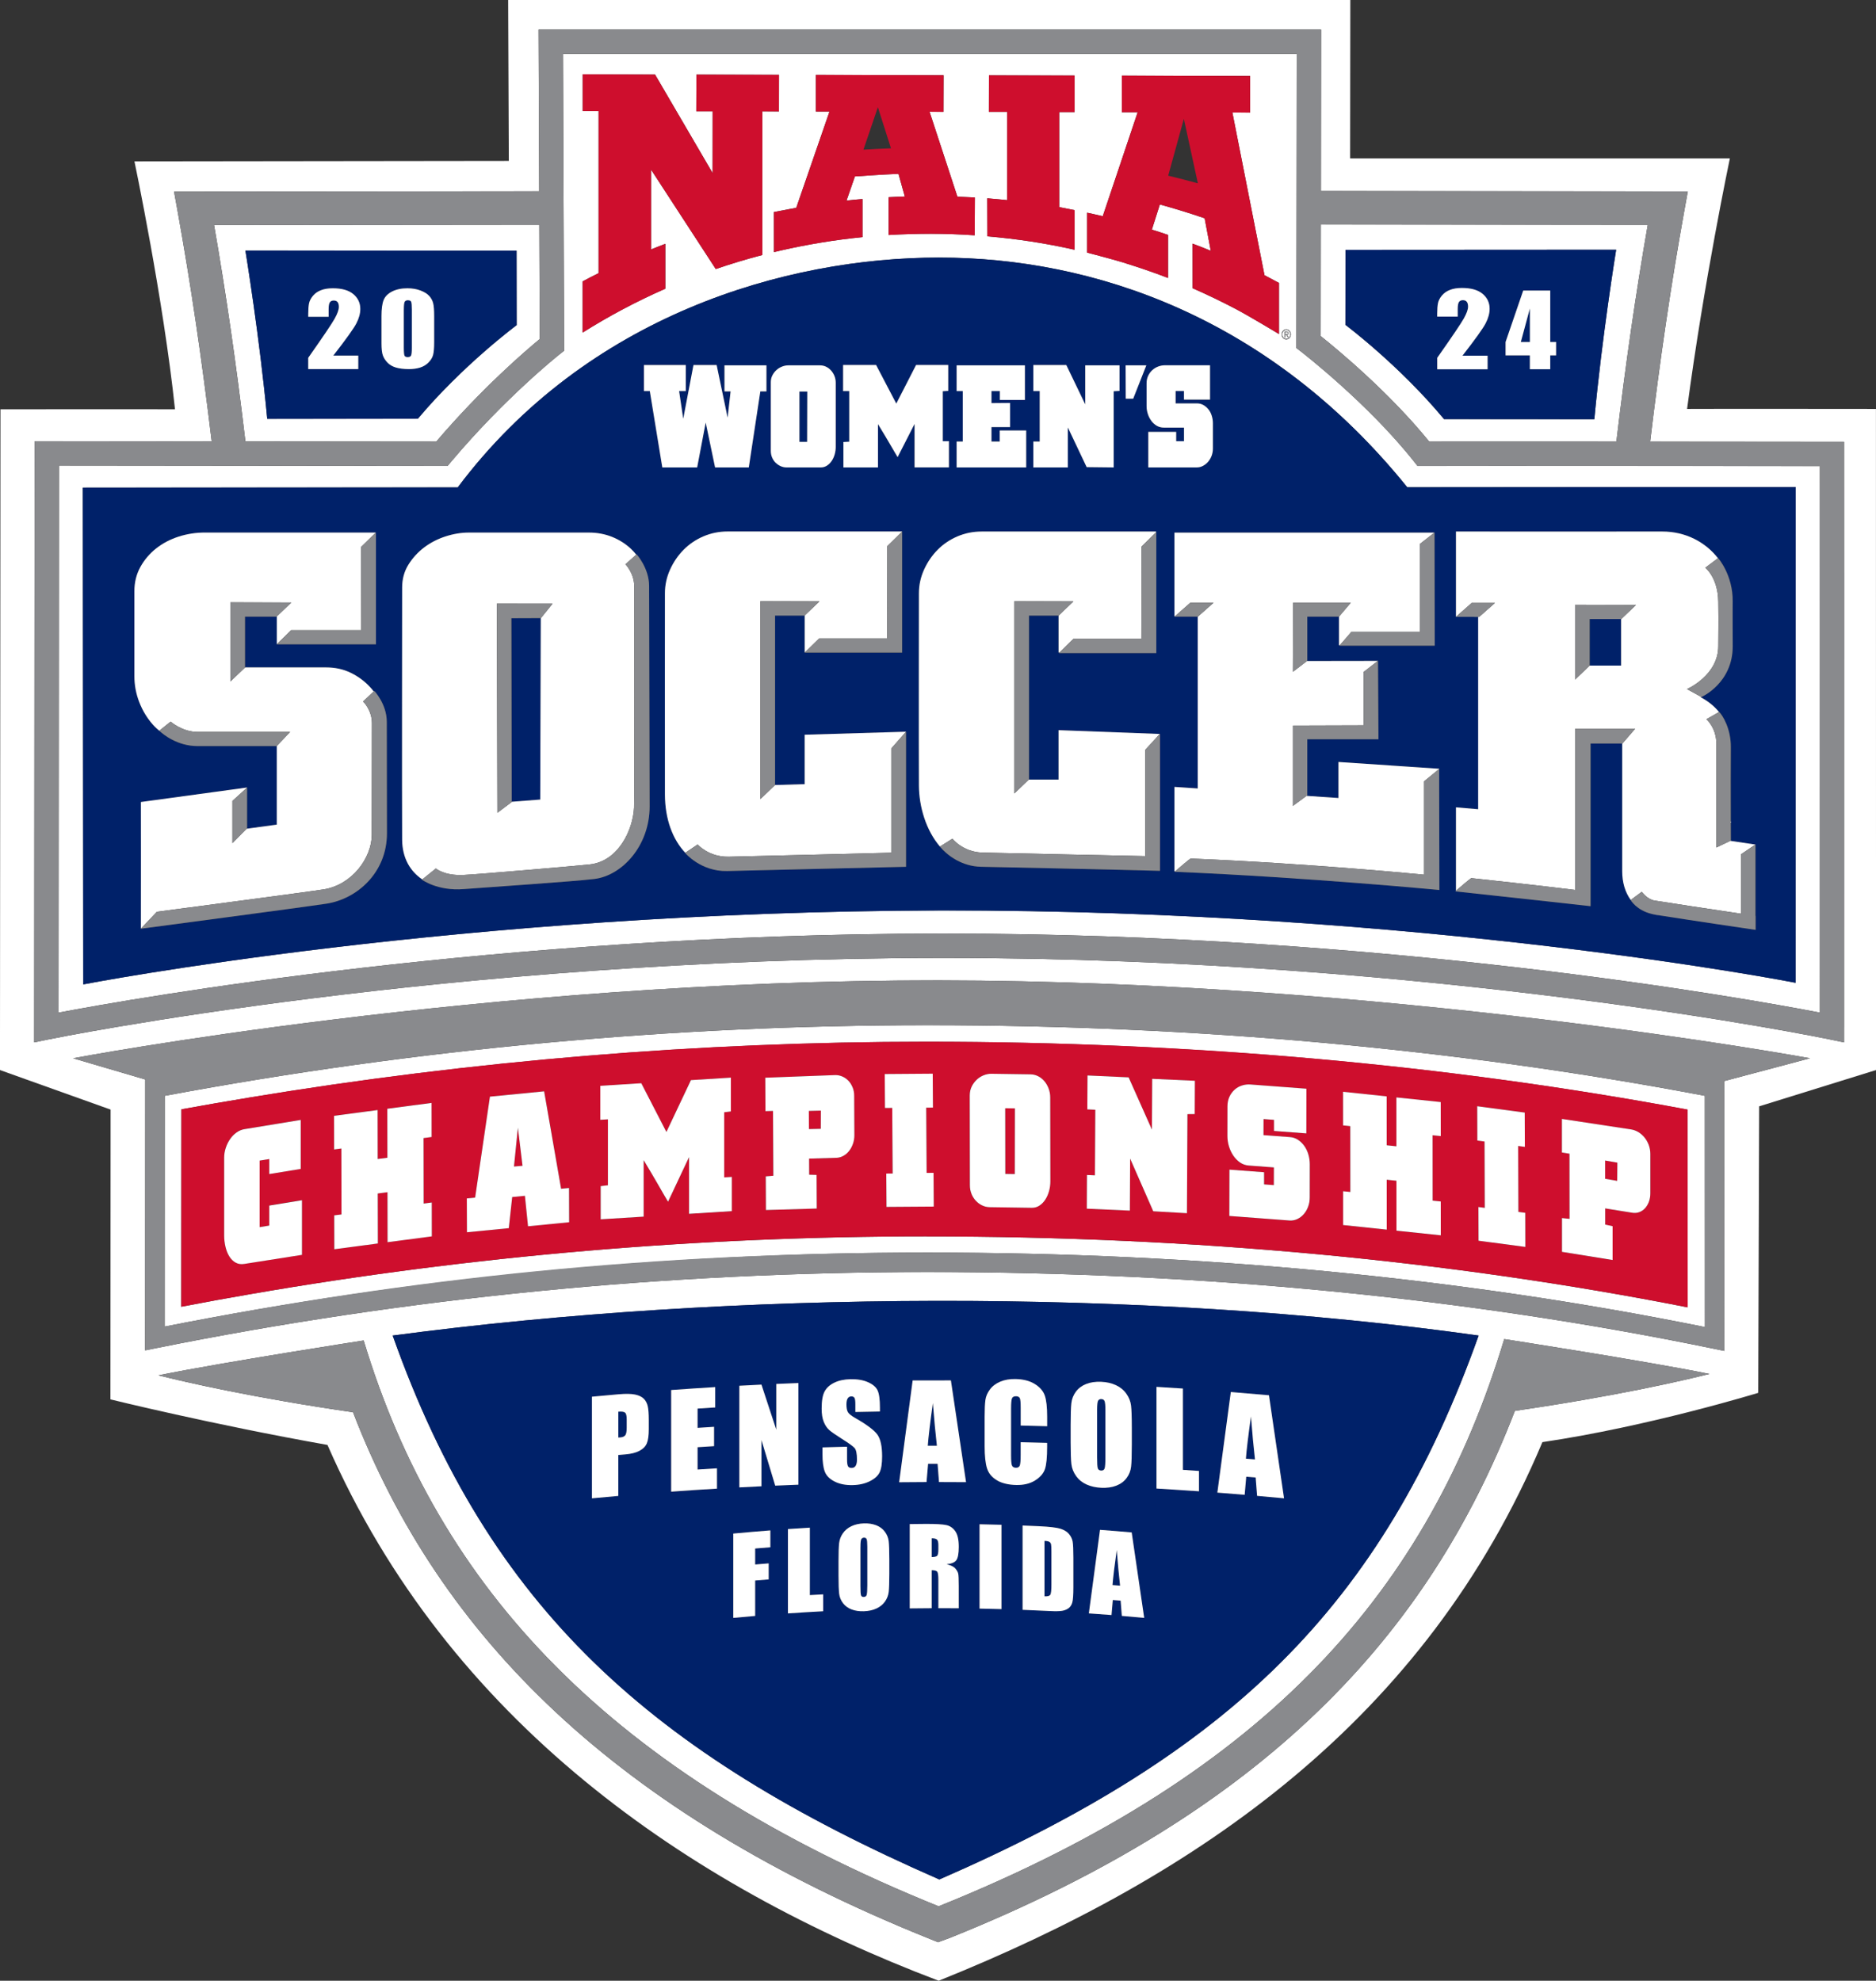 <?xml version="1.0" encoding="UTF-8"?>
<svg id="Layer_2" xmlns="http://www.w3.org/2000/svg" viewBox="0 0 685.67 723.97">
  <rect x="0" y="0" width="685.67" height="723.97" fill="#333333" stroke="none"/>
  <defs>
    <style>
      .cls-1 {
        fill: #002169;
      }

      .cls-2 {
        fill: #ce0e2d;
      }

      .cls-3 {
        fill: #fff;
      }

      .cls-4 {
        fill: #898a8d;
      }
    </style>
  </defs>
  <g id="Print_File">
    <path class="cls-3" d="M159.45,161.41c16.72-19.58,32.67-33.24,37.83-37.49l-.16-41.79-118.88.12c4.35,24.91,8.11,50.9,11.46,79.09l69.76.07ZM188.79,91.63l.04,27.21s-19.68,14.6-36.11,34.21c-14.03-.01-49.83.04-55.04.04-2.78-29.8-7.98-61.52-7.98-61.52l99.1.05Z"/>
    <path class="cls-3" d="M470.68,121.78c0-.31-.23-.39-.48-.39h-.48v.78h.47c.29,0,.48-.09.48-.4Z"/>
    <path class="cls-3" d="M685.64,149.47s-61.38-.07-69.02,0c6.12-46.34,15.64-91.57,15.64-91.57h-138.79l.07-57.9H185.73l.24,58.81-136.83.17s10.59,50.33,14.82,90.63c-6.35-.07-63.79,0-63.79,0l-.18,241.5,40.43,14.45-.06,105.92s37.17,9.17,79.33,16.65c44.2,100.98,131.92,161.16,223.39,195.84,94.86-38.08,177.98-95.38,220.66-196.86,39.1-5.78,78.89-18.02,78.89-18.02l.34-104.72,42.71-13.26-.03-241.64ZM553.68,515.68c-31.59,82.12-91.48,146.43-206.33,192.56l-4.45,1.64v.03s-2.89-1.16-2.89-1.16c-114.85-46.13-179.39-110.44-210.98-192.56-36.6-5.33-61.27-11-71.11-13.5,24.32-4.9,75-12.73,75-12.73,27.35,90.61,90.04,158.23,210.14,206.81,120.93-48.63,179.28-116.39,206.73-207.32,0,0,50.68,7.83,75,12.73-9.84,2.49-34.51,8.17-71.11,13.5ZM143.53,488.15c123.71-16.45,273.89-17.33,396.91,0-35.43,99.39-91.4,152.74-197.11,198.81-105.32-46.07-164.37-98.9-199.8-198.81ZM630.19,395.13l.02,98.63-4.28-.88c-89.96-18.54-186.52-27.94-286.99-27.94-95.28,0-190.04,9.34-281.64,27.77l-4.26.86.05-98.95.13-.02-26.5-7.79s151.14-28.63,316.22-28.47c165.08.15,318.59,28.47,318.59,28.47l-31.35,8.33ZM673.98,375.53v5.47s-5.36-1.12-5.36-1.12c-1.42-.3-144.08-29.75-323.41-29.75h-1.65c-180.2.18-324.28,29.46-325.71,29.76l-5.35,1.1.15-219.73,64.72.07c-3.6-30.1-7.68-57.67-12.45-84.1l-1.3-7.2,133.46-.13-.23-59.08h286l-.06,59,134.1.13-1.3,7.2c-4.79,26.49-8.87,54.11-12.47,84.28,34.55.03,66.43.06,66.43.06h4.44s0,4.45,0,4.45c0,0,.04,65.84,0,209.6Z"/>
    <path class="cls-3" d="M522.38,161.41c11-.03,39.43-.02,68.4,0,3.35-28.25,7.12-54.29,11.47-79.25l-119.49-.12-.04,40.81c5.82,4.64,24.81,20.29,39.66,38.56ZM491.78,91.33l98.91-.06s-5.2,31.94-7.97,61.96c-5.2,0-40.94-.06-54.94-.04-16.4-19.75-36.05-34.46-36.05-34.46l.04-27.4Z"/>
    <path class="cls-3" d="M520.27,170.32h-2.16s-1.34-1.69-1.34-1.69c-16.81-21.23-40.96-39.9-41.21-40.09l-1.74-1.34v-2.19l.12-105.3H205.77l.42,108.48-1.7,1.34c-.2.15-19.8,15.7-39.58,39.19l-1.33,1.59-142.04-.15-.14,199.96c27.82-5.27,160.61-28.73,322.15-28.9h1.66c160.72,0,292.19,23.55,319.87,28.88.03-115.74,0-185.02,0-199.74-22.87-.02-126.93-.13-144.81-.06ZM470.12,120.35c.93,0,1.68.83,1.68,1.87s-.75,1.86-1.68,1.86-1.68-.83-1.68-1.86.75-1.87,1.68-1.87ZM397.32,77.74s3.85.81,5.73,1.29l12.76-38h-5.77v-13.39l46.86.13v13.39l-6.47-.04,11.74,59.47c1.81.95,5.28,2.81,5.28,2.81v18.68s-10.31-6.23-15.68-9.09c-5.16-2.71-10.45-5.26-15.85-7.64h-.02l-.02-16.3c2.23.84,4.46,1.69,6.65,2.61l-2.24-11.89c-5.36-1.83-10.83-3.51-16.36-5.04h-.01l-2.92,9.2c1.96.59,3.92,1.25,5.87,1.91h.04v15.75c-5.42-2.11-11.19-4.03-16.79-5.78-4.21-1.26-12.79-3.49-12.79-3.49v-14.59ZM361.45,40.9l.03-13.35,31.29.07v13.36h-5.63v34.73s3.71.71,5.6,1.1l.03.04v14.44h-.02c-10.37-2.35-21.01-3.99-31.91-4.9h.04l-.04-13.9c2.53.21,4.79.4,7.31.67v-32.24h-6.68ZM291.02,75.96l12.15-35.19h-4.97v-13.4l46.67.13-.04,13.39-5.08-.03,10.17,31.02c2.05.07,4.37.18,6.39.3l-.07,13.82c-5.3-.36-10.61-.56-15.98-.56-5.19-.01-10.34.15-15.48.45v-13.81h-.02c1.96-.1,3.96-.21,5.94-.26l-2.31-8.28c-5.26.18-15.92.94-15.92.94l-3.07,8.83c1.93-.23,3.86-.41,5.83-.57h0s.01,0,.01,0c0,0,0,0-.01,0v13.93s0,0,0,0c-10.22,1.01-20.23,2.68-29.98,4.91l-2.37.56-.02-14.64,2.34-.44c1.96-.39,3.87-.76,5.82-1.1ZM212.96,102.84c1.98-1.07,3.8-2,5.83-3v-59.26l-5.8-.02v-13.4l26.43.09,21.04,36.02.02-22.6h-5.99l.05-13.4,30.18.08-.02,13.37-6.06-.03v52.51c-5.8,1.5-11.46,3.23-17.03,5.13l-23.67-36.36v29.2c1.7-.7,3.44-1.34,5.14-2.01h.09v16.36c-10.58,4.65-20.56,9.95-30.2,16.02v-18.71ZM656.29,359.21s-135.95-26.7-312.16-26.43c-176.21.27-313.71,27.02-313.71,27.02l-.14-181.57s129.93-.1,137.02-.08c47.26-62.95,119.81-84.01,175.99-84.01s120.67,21.58,171.06,83.95c11.65-.05,141.96-.08,141.96-.08l-.02,181.19Z"/>
    <path class="cls-3" d="M60.21,400.53l-.04,84.35c90.74-17.95,184.51-27.05,278.78-27.05,99.36,0,194.93,9.15,284.15,27.21l-.02-84.52c-90.08-17.12-185.66-25.8-284.13-25.8-93.16,0-186.93,8.68-278.74,25.81ZM616.84,477.85c-87.59-17.24-180.66-25.92-278.25-25.92v-.02c-83.2,0-166.01,7.08-246.71,21.05-8.94,1.55-16.74,2.95-25.63,4.67l.04-72.15c8.49-1.55,15.89-2.82,24.41-4.23,81.9-13.58,165.13-20.46,247.88-20.46,96.51,0,190.06,8.34,278.17,24.79l.07,72.29Z"/>
    <path class="cls-3" d="M470.12,123.83c.81,0,1.45-.72,1.45-1.61s-.64-1.61-1.45-1.61-1.45.72-1.45,1.61.65,1.61,1.45,1.61ZM469.49,121.17h.76c.45,0,.65.22.65.62s-.23.56-.49.61l.59.99h-.28l-.57-.99h-.42v.99h-.23v-2.22Z"/>
    <polygon class="cls-1" points="187.02 293.06 197.45 292.24 197.65 225.92 186.91 225.96 187.02 293.06"/>
    <polygon class="cls-1" points="555.86 125 559.16 125 559.16 112.76 555.86 125"/>
    <path class="cls-1" d="M527.79,153.19c14-.01,49.74.04,54.94.04,2.77-30.01,7.97-61.96,7.97-61.96l-98.91.06-.04,27.4s19.64,14.7,36.05,34.46ZM566.62,125h2.13v4.9h-2.13v5.06h-7.46v-5.06h-8.87v-4.9l6.45-18.8h9.88v18.8ZM536.1,110.32c-.31-.39-.78-.59-1.42-.59s-1.11.22-1.42.65c-.31.43-.47,1.29-.47,2.58v2.77h-7.5v-1.06c0-1.63.1-2.92.29-3.86.19-.94.67-1.87,1.43-2.78.76-.91,1.75-1.6,2.96-2.07,1.21-.47,2.67-.7,4.37-.7,3.33,0,5.84.72,7.55,2.15,1.71,1.44,2.56,3.25,2.56,5.45,0,1.67-.48,3.43-1.44,5.3-.96,1.86-3.79,5.81-8.48,11.85h9.18v4.97h-18.42v-4.16c5.46-7.76,8.7-12.56,9.73-14.4,1.03-1.84,1.54-3.28,1.54-4.31,0-.79-.16-1.38-.47-1.77Z"/>
    <polygon class="cls-1" points="295.06 143.12 292.19 143.12 292.19 161.49 295 161.49 295.06 143.12"/>
    <path class="cls-1" d="M152.72,153.05c16.43-19.61,36.11-34.21,36.11-34.21l-.04-27.21-99.1-.05s5.21,31.72,7.98,61.52c5.21,0,41.01-.05,55.04-.04ZM139.44,115.54c0-2.61.26-4.57.78-5.87.52-1.3,1.55-2.34,3.09-3.13,1.54-.78,3.41-1.18,5.61-1.18,1.79,0,3.39.27,4.81.82,1.41.54,2.47,1.21,3.17,1.99.7.78,1.18,1.67,1.43,2.65.25.98.37,2.55.37,4.71v9.49c0,2.16-.13,3.73-.4,4.71-.27.98-.83,1.9-1.68,2.76-.85.85-1.87,1.47-3.07,1.85-1.2.37-2.54.56-4.02.56-1.95,0-3.58-.2-4.87-.59-1.29-.39-2.32-1-3.09-1.84-.77-.83-1.31-1.71-1.64-2.63-.32-.92-.49-2.38-.49-4.38v-9.93ZM123.38,110.41c-.31-.39-.78-.58-1.41-.58s-1.1.21-1.41.64c-.31.43-.46,1.28-.46,2.56v2.76h-7.45v-1.06c0-1.62.1-2.9.29-3.84.19-.94.67-1.86,1.42-2.77s1.74-1.59,2.94-2.06c1.21-.47,2.66-.7,4.34-.7,3.31,0,5.81.71,7.5,2.14,1.69,1.43,2.54,3.23,2.54,5.41,0,1.66-.48,3.41-1.43,5.26-.95,1.85-3.76,5.78-8.43,11.78h9.12v4.94h-18.3v-4.13c5.43-7.71,8.65-12.48,9.67-14.31,1.02-1.83,1.53-3.26,1.53-4.29,0-.79-.16-1.38-.46-1.76Z"/>
    <path class="cls-1" d="M343.29,94.15c-56.17,0-128.73,21.06-175.99,84.01-7.09-.01-137.02.08-137.02.08l.14,181.57s137.5-26.75,313.71-27.02c176.21-.27,312.16,26.43,312.16,26.43l.02-181.19s-130.31.03-141.96.08c-50.39-62.37-114.89-83.95-171.06-83.95ZM419.07,140.12c0-1,.19-1.91.57-2.72.38-.81.88-1.5,1.51-2.08.62-.58,1.34-1.02,2.16-1.33.82-.31,1.65-.46,2.52-.46h16.43v12.54h-9.52v-3.12h-3.06v4.51h7.8c.87,0,1.65.2,2.37.61.71.4,1.33.93,1.84,1.59.52.65.92,1.42,1.2,2.31.28.89.42,1.79.42,2.72v9.3c0,.92-.16,1.8-.47,2.63-.31.83-.75,1.56-1.3,2.2-.55.64-1.19,1.14-1.9,1.5-.71.37-1.47.55-2.26.55h-17.68v-13h10.19v3.41h2.86v-4.97h-7.38c-.93,0-1.79-.22-2.55-.66-.76-.44-1.42-1.03-1.98-1.76-.55-.73-.99-1.57-1.3-2.51-.31-.94-.47-1.91-.47-2.92v-8.32ZM418.98,133.53l-4.8,12.19h-2.72l-.05-12.19h7.57ZM377.67,161.38h2.34v-18.43h-2.34v-9.53h12.06l6.91,14.38v-14.27h12.53v9.36l-2.13.12v27.85l-9.88-.12-6.86-14.5v14.62h-12.63v-9.47ZM349.64,161.38h2.23v-18.43h-2.23v-9.42h24.96v12.65h-9.15v-3.24h-3.07v4.39l6.81-.06v8.84h-6.81v5.26h3.02v-4.04h9.67v13.52h-25.42v-9.47ZM281.74,139.71c0-.96.2-1.82.6-2.57.4-.75.9-1.4,1.51-1.94.61-.54,1.29-.95,2.05-1.24.76-.29,1.51-.43,2.24-.43h11.54c.8,0,1.54.16,2.24.49.69.33,1.3.78,1.82,1.36.52.58.94,1.25,1.25,2.02.31.77.47,1.6.47,2.48v23.51c0,.92-.13,1.83-.39,2.72-.26.89-.62,1.68-1.09,2.37-.47.69-1.04,1.26-1.72,1.7-.68.44-1.43.66-2.26.66h-12.48c-.76,0-1.49-.15-2.18-.46-.7-.31-1.31-.73-1.84-1.27-.54-.54-.96-1.17-1.27-1.91-.31-.73-.47-1.54-.47-2.43v-25.07ZM119.3,330.31c-8.95,1.37-67.81,9.15-67.81,9.15l.04-.04s-.02,0-.03,0c.05-8.11,0-46.27,0-46.27l38.78-5.3v.05l.03-.03v14.86l-.03.03v.13l10.88-1.49v-28.7h-28.1c-.12,0-.23,0-.35,0h-.51c-7.44,0-12.63-4.36-13.75-5.39-.92-.77-1.8-1.59-2.61-2.5-2.11-2.38-3.76-5.11-4.94-8.18-1.19-3.07-1.78-6.24-1.78-9.5v-31.04c0-3.26.72-6.21,2.18-8.84,1.45-2.63,3.36-4.89,5.74-6.77,2.37-1.88,5.11-3.32,8.21-4.33,3.1-1,6.3-1.5,9.6-1.5h62.52l.03-.03v40.89h-36.27l.05-.04h0v-10.16h-.01l-.09.09s-11.52,0-11.52,0v18.54h29.63c3.3,0,6.3.66,9,1.97,2.7,1.32,5.05,3.04,7.02,5.17.49.53.95,1.08,1.38,1.65l.2-.19s4.57,4.76,4.57,11.34c0,3.75.06,36.01.06,40.71,0,14.31-10.84,23.99-22.12,25.72ZM217.2,321.29c-7.51.91-40.29,3.13-47.77,3.7-9.61.74-15.22-3.45-15.22-3.45l.13-.11c-4.31-2.91-7.3-7.66-7.36-14.53-.1-13.47,0-92.13,0-92.13,0-3.13.76-5.92,2.28-8.37,1.52-2.45,3.43-4.54,5.74-6.3,2.3-1.75,4.91-3.1,7.82-4.04,2.9-.94,5.74-1.41,8.51-1.41h43.93c3.03,0,5.87.53,8.51,1.6,2.64,1.07,4.95,2.54,6.92,4.42.68.64,1.29,1.33,1.87,2.05l.11-.09s4.57,5.02,4.57,11.59c0,3.74.19,75.9.19,80.59,0,14.31-10.03,25.25-20.23,26.48ZM237.5,142.95h-2.13v-9.53h15.28v9.53h-2.44l1.51,10.11,3.75-19.64h8.47l4,19.24,1.09-9.59h-2.24v-9.53h15.34v9.53h-2.24l-4.21,27.79h-12.32l-3.43-16.41-3.12,16.41h-12.74l-4.57-27.9ZM331.14,316.81s-19.3.44-53.63,1.27c-2.29.06-4.43.12-6.39.15-1.75.04-3.52.09-5.34.13-9.64.23-15.36-6.6-15.36-6.6l.07-.05c-4.59-4.87-7.42-12.23-7.44-21.33-.04-17.03,0-73.55,0-73.55,0-3.01.62-5.89,1.88-8.65,1.25-2.76,2.9-5.17,4.95-7.24,2.04-2.07,4.45-3.7,7.22-4.89,2.77-1.19,5.74-1.79,8.91-1.79h63.72v.05h0s0,44.21,0,44.21h-35.6l.06-.06h-.07v-13.5l-.02.02h-10.8v61.94l10.82-.32v-18.06l37-1.1v.05l.04-.04v49.35ZM328.06,167.1c-.35-.58-.74-1.23-1.17-1.96-.43-.73-.86-1.47-1.3-2.22-.43-.75-.87-1.49-1.3-2.22-.43-.73-.82-1.39-1.17-1.96-.38-.65-.75-1.27-1.12-1.85-.36-.58-.74-1.19-1.12-1.85v15.83h-12.64v-9.3l2.13-.12v-18.49h-2.24v-9.53h12.06l7.38,14.1,7.23-14.1h11.75v9.47l-1.98.12v18.26h2.24v9.59h-12.58v-15.89l-6.19,12.13ZM423.96,318.3s-23.72-.63-65.36-1.48c-3.49-.07-6.41-1.06-8.74-2.29-.05-.03-.11-.05-.16-.08-.21-.11-.41-.23-.61-.35-.18-.11-.37-.21-.54-.32-.23-.14-.44-.28-.65-.43-.12-.08-.23-.15-.35-.23-2.62-1.85-4.01-3.69-4.01-3.69h0c-5.12-5.96-7.64-14.61-7.69-22.23-.08-13.1,0-70.35,0-70.35,0-3.01.62-5.89,1.88-8.65,1.25-2.76,2.9-5.17,4.95-7.24,2.04-2.07,4.45-3.7,7.22-4.89,2.77-1.19,5.74-1.79,8.9-1.79h63.72v.31l.1-.1v44.21h-35.6l.23-.22h-.34v-13.49h0s-10.8,0-10.8,0v59.89l-.05.05h10.86v-18.06l37,1.39.06-.06v50.09ZM532.15,225.47h-.03l.03-.02v-31.18s60.65.03,75.39,0c8.51-.01,15.76,3.83,20.38,9.75l.05-.03s5.41,6.09,5.32,15.82c-.01,1.32-.02,2.42-.02,3.39,0,1.55,0,2.97,0,4.74,0,2.24.03,3.78.03,8.26,0,13.58-11.43,18.56-11.43,18.56l-.08-.04c-.06.04-.14.08-.19.11,2.73,1.46,4.96,3.26,6.7,5.41.01,0,.03-.02.05-.03,1.2,1.16,4.34,6.05,4.27,12.91-.06,5.49-.04,18.55-.02,26.83l.03,7.4,8.97,1.32h0s.02,0,.02,0v26.08s.06,0,.06,0v5.1s-24.59-3.62-34.27-5.17c-.67-.1-1.28-.19-1.82-.27-.65-.1-1.27-.23-1.87-.39-5.63-1.34-7.71-5.08-7.71-5.08l.02-.02c-2.1-2.85-3.11-6.53-3.12-10.43-.02-7.53,0-44.53,0-46.74h-11.56v59.45s-26.67-2.99-49.44-5.42c.08-.07.17-.15.26-.22v-30.49l8.11.69v-70.28l-8.11-.02ZM524.31,194.64l.08,41.36h-34.85l.14-.16h-.27v-10.49l-.04.04h-11.56v16.12l-.08.06h0s25.88-.03,25.88-.03l.04-.03v.03h0v.64l.16,28.03h-26.01v20.48l-.08.06v.14l11.48.78v-13.17l36.81,2.48v7.04l.08,37.28s-47.77-4.6-96.78-6.67c.06-.05.13-.11.19-.16-.16,0-.24-.01-.24-.01v-30.85l8.51.57v-62.8h-8.48l.09-.08h-.12v-30.66h94.98v.04l.07-.06Z"/>
    <rect class="cls-1" x="581.03" y="226.28" width="11.48" height="16.99"/>
    <path class="cls-4" d="M673.97,161.49h-4.44s-31.88-.04-66.43-.07c3.6-30.17,7.69-57.79,12.47-84.28l1.3-7.2-134.1-.13.06-59H196.84l.23,59.08-133.46.13,1.3,7.2c4.78,26.44,8.86,54,12.45,84.1l-64.72-.07-.15,219.73,5.35-1.1c1.43-.3,145.51-29.58,325.71-29.76h1.65c179.34,0,321.99,29.45,323.41,29.75l5.36,1.12v-5.47c.04-143.77,0-209.6,0-209.6v-4.44ZM482.76,82.05l119.49.12c-4.36,24.96-8.13,51-11.47,79.25-28.97-.02-57.4-.03-68.4,0-14.85-18.27-33.84-33.92-39.66-38.56l.04-40.81ZM197.11,82.13l.16,41.79c-5.16,4.25-21.11,17.9-37.83,37.49l-69.76-.07c-3.34-28.19-7.11-54.18-11.46-79.09l118.88-.12ZM665.08,370.11c-27.68-5.33-159.16-28.88-319.87-28.88h-1.66c-161.54.16-294.33,23.62-322.15,28.9l.14-199.96,142.04.15,1.33-1.59c19.78-23.49,39.38-39.04,39.58-39.19l1.7-1.34-.42-108.48h268.16l-.12,105.3v2.19l1.74,1.34c.24.19,24.4,18.86,41.21,40.09l1.34,1.7h2.16c17.88-.08,121.94.02,144.81.05,0,14.72.02,83.99,0,199.74Z"/>
    <path class="cls-4" d="M26.73,386.8l26.5,7.79-.13.02-.05,98.95,4.26-.86c91.6-18.42,186.36-27.77,281.64-27.77,100.47,0,197.03,9.4,286.99,27.94l4.28.88-.02-98.63,31.35-8.33s-153.51-28.33-318.59-28.47c-165.08-.15-316.22,28.47-316.22,28.47ZM623.09,485.03c-89.21-18.05-184.78-27.21-284.15-27.21s-188.04,9.1-278.78,27.05l.04-84.35c91.81-17.13,185.58-25.81,278.74-25.81,98.47,0,194.04,8.68,284.13,25.8l.02,84.52Z"/>
    <path class="cls-3" d="M118.41,325.06c10.37-1.73,17.42-11.55,17.47-19.86.02-3.38.06-37.27.06-40.85,0-4.88-3.23-7.96-3.23-7.96l3.88-3.66c-.43-.57-.89-1.13-1.38-1.65-1.98-2.13-4.32-3.86-7.02-5.17-2.71-1.32-5.71-1.97-9-1.97h-29.63v.03l-5.36,5.12v-28.93l22.29.06-5.33,5.09h.01v10.16h0l5.25-5.14h25.5l.06-30.41,5.39-5.27h-62.52c-3.3,0-6.5.5-9.6,1.5-3.1,1-5.84,2.45-8.21,4.33-2.37,1.88-4.29,4.14-5.74,6.77-1.45,2.63-2.18,5.58-2.18,8.84v31.04c0,3.26.59,6.43,1.78,9.5,1.19,3.08,2.83,5.8,4.94,8.18.8.91,1.69,1.73,2.61,2.5-.15-.14-.23-.22-.23-.22l4.14-3.33s4.25,3.76,9.84,3.76h33.83l-4.89,5.18h-28.43c.12,0,.23,0,.35,0h28.1v28.7l-10.88,1.49v-.13l-5.33,5.4v-15.42l5.33-4.85v-.05l-38.78,5.3s.05,38.16,0,46.27c0,0,.02,0,.03,0l5.8-6.15s56.49-7.44,61.07-8.2Z"/>
    <path class="cls-3" d="M169.43,319.81c5.72-.27,41.58-3.35,46.16-3.86,10.37-1.15,15.72-12.5,16.15-20.72.18-3.37.08-77.25.08-80.84,0-4.88-3.23-8.14-3.23-8.14l3.97-3.52c-.58-.71-1.19-1.41-1.87-2.05-1.98-1.88-4.29-3.35-6.92-4.42-2.64-1.06-5.47-1.6-8.51-1.6h-43.93c-2.77,0-5.61.47-8.51,1.41-2.9.94-5.51,2.29-7.82,4.04-2.31,1.76-4.22,3.85-5.74,6.3-1.52,2.44-2.28,5.24-2.28,8.37,0,0-.1,78.65,0,92.13.05,6.87,3.05,11.62,7.36,14.53l4.97-4s3.06,2.71,10.11,2.38ZM201.95,220.66l-4.25,5.26h-.05s-.2,66.32-.2,66.32l-10.43.81v.1l-5.22,3.91-.2-76.42,20.35.02Z"/>
    <path class="cls-3" d="M532.15,295.09v30.49c1.9-1.64,4.56-3.9,5.57-4.62,21.82,2.32,38.01,4.32,38.01,4.32l.02-58.94h21.91l-4.71,5.44h-.04c0,2.21-.02,39.2,0,46.74,0,3.9,1.02,7.57,3.12,10.43l4.03-3s1.93,2.72,4.62,3.2c2.02.36,21.91,3.36,31.66,4.82v-21.73l5.25-3.55h0s-8.97-1.33-8.97-1.33l-.03-7.4c0,4.29.02,7.29.02,7.29l-5.27,2.51v-37.81c0-6-3.67-9.06-3.67-9.06,0,0,3.57-2.06,4.63-2.64-1.74-2.14-3.96-3.95-6.7-5.41.06-.03.13-.08.19-.11l-5.2-2.86s11.43-4.99,11.43-15.66c0-5.28.12-7.7,0-16.39-.12-8.69-4.74-12.32-4.74-12.32l4.64-3.47c-4.62-5.92-11.87-9.77-20.38-9.75-14.74.03-75.39,0-75.39,0v31.18l5.75-5.08h8.5l-5.78,5.1h-8.47l8.11.02v70.28l-8.11-.69ZM575.67,221.04l22.29.06-5.42,5.18h-.03v16.99h-11.48v-16.99h0v16.99l-5.35,5.12v-27.36Z"/>
    <path class="cls-3" d="M429.26,194.65v30.66h.12l5.69-5.02h8.5l-5.78,5.1h-.02v62.8l-8.51-.57v30.85s.09,0,.24.01c1.9-1.65,4.62-3.95,5.64-4.68,44.26,1.82,85.34,5.91,85.34,5.91v-34.12l5.52-4.52v6.96s.01-7.04.01-7.04l-36.81-2.48v13.17l-11.48-.78v-.14l-5.19,3.81v-29.36l25.84-.08v-19.49l5.23-4.08-25.88.04h0s-5.19,3.96-5.19,3.96l.09-25.25h21.08l-4.3,5.06v10.49h.27l4.29-4.94h25.07v-32.15l5.2-4.06v-.04h-94.98Z"/>
    <polygon class="cls-3" points="503.66 241.54 503.66 241.54 503.66 242.18 503.66 241.54"/>
    <path class="cls-3" d="M633.26,227.94c0-1.78,0-3.2,0-4.74-.01,2.15-.01,3.55,0,4.74Z"/>
    <path class="cls-3" d="M603.7,334.04c.6.16,1.22.29,1.87.39.54.08,1.15.17,1.82.27-1.12-.18-2.06-.33-2.72-.45-.34-.06-.65-.13-.97-.21Z"/>
    <path class="cls-3" d="M277.51,318.08c-2.07.05-4.21.1-6.39.15,1.96-.04,4.1-.09,6.39-.15Z"/>
    <path class="cls-3" d="M358.98,311.62c3.82.12,59.62,1.3,59.62,1.3v-38.86l5.3-5.79-37-1.39v18.06h-10.86l-5.3,5.07v-70.25l21.58.06-5.41,5.17v13.49h.34l5.07-4.96h24.83l.06-33.73,5.32-5.2v-.31h-63.72c-3.17,0-6.14.6-8.9,1.79-2.77,1.19-5.18,2.82-7.22,4.89-2.05,2.07-3.69,4.48-4.95,7.24-1.25,2.76-1.88,5.64-1.88,8.65,0,0-.08,57.25,0,70.35.05,7.62,2.57,16.26,7.69,22.22l4.57-2.88s3.71,4.85,10.87,5.08Z"/>
    <path class="cls-3" d="M266.16,313.15c3.82-.05,59.62-1.48,59.62-1.48v-38.12l5.32-6.05v-.05l-37,1.1v18.06l-10.82.32h0s-5.35,5.12-5.35,5.12v-72.31l21.58.06-5.4,5.16v13.5h.07l5.23-5.12h24.83l.06-33.73,5.41-5.3v-.05h-63.72c-3.17,0-6.13.6-8.91,1.79-2.77,1.19-5.18,2.82-7.22,4.89-2.05,2.07-3.7,4.48-4.95,7.24-1.25,2.76-1.88,5.64-1.88,8.65,0,0-.04,56.52,0,73.55.02,9.1,2.85,16.46,7.44,21.33l4.51-3.05s4.01,4.57,11.16,4.48Z"/>
    <path class="cls-4" d="M636.33,333.97c-9.75-1.46-29.64-4.46-31.66-4.82-2.69-.48-4.62-3.2-4.62-3.2l-4.03,3-.02.02s2.08,3.73,7.71,5.08c.31.07.63.15.97.21.66.12,1.59.27,2.72.45,9.69,1.55,34.27,5.17,34.27,5.17v-5.1s-.04,0-.06,0v-26.08h-.02s-5.25,3.56-5.25,3.56v21.73Z"/>
    <path class="cls-4" d="M232.67,202.62l-.11.09-3.97,3.52s3.23,3.26,3.23,8.14c0,3.59.09,77.47-.08,80.84-.43,8.22-5.78,19.57-16.15,20.72-4.58.51-40.44,3.6-46.16,3.86-7.05.33-10.11-2.38-10.11-2.38l-4.97,4-.13.11s5.61,4.19,15.22,3.45c7.48-.57,40.26-2.79,47.77-3.7,10.2-1.23,20.23-12.17,20.23-26.48,0-4.69-.19-76.85-.19-80.59,0-6.58-4.57-11.59-4.57-11.59Z"/>
    <path class="cls-4" d="M136.79,252.54l-.2.19-3.88,3.66s3.23,3.08,3.23,7.96c0,3.59-.05,37.47-.06,40.85-.04,8.31-7.1,18.13-17.47,19.86-4.58.76-61.07,8.2-61.07,8.2l-5.8,6.15-.04.04s58.86-7.79,67.81-9.15c11.28-1.73,22.12-11.41,22.12-25.72,0-4.69-.06-36.96-.06-40.71,0-6.58-4.57-11.34-4.57-11.34Z"/>
    <path class="cls-4" d="M325.79,273.55v38.12s-55.81,1.43-59.62,1.48c-7.16.09-11.16-4.48-11.16-4.48l-4.51,3.05-.07.05s5.72,6.83,15.36,6.6c1.82-.04,3.59-.09,5.34-.13,2.18-.05,4.32-.1,6.39-.15,34.33-.83,53.63-1.27,53.63-1.27v-49.35l-.04.04-5.32,6.05Z"/>
    <polygon class="cls-4" points="519.04 230.9 493.97 230.9 489.68 235.84 489.54 236 524.39 236 524.31 194.64 524.24 194.69 519.04 198.75 519.04 230.9"/>
    <polygon class="cls-4" points="324.24 233.35 299.41 233.35 294.18 238.48 294.12 238.53 329.72 238.53 329.72 194.32 329.72 194.32 324.3 199.62 324.24 233.35"/>
    <polygon class="cls-4" points="370.74 219.75 370.74 290 376.05 284.93 376.1 284.89 376.1 225 386.9 225 386.91 224.99 392.32 219.81 370.74 219.75"/>
    <polygon class="cls-4" points="443.56 220.29 435.06 220.29 429.37 225.31 429.28 225.39 437.76 225.39 437.78 225.39 443.56 220.29"/>
    <polygon class="cls-4" points="417.15 233.52 392.32 233.52 387.25 238.48 387.02 238.7 422.63 238.7 422.63 194.48 422.53 194.58 417.21 199.79 417.15 233.52"/>
    <polygon class="cls-4" points="277.93 219.75 277.93 292.06 283.28 286.94 283.28 286.94 283.28 225 294.08 225 294.1 224.98 299.5 219.81 277.93 219.75"/>
    <polygon class="cls-4" points="546.41 220.37 537.91 220.37 532.15 225.45 532.13 225.47 532.15 225.47 540.63 225.47 546.41 220.37"/>
    <polygon class="cls-4" points="187.02 293.15 187.02 293.06 186.91 225.96 197.65 225.92 197.7 225.92 201.95 220.66 181.6 220.64 181.8 297.06 187.02 293.15"/>
    <path class="cls-4" d="M628.02,219.81c.12,8.69,0,11.12,0,16.39,0,10.68-11.43,15.66-11.43,15.66l5.2,2.86.08.04s11.43-4.99,11.43-18.56c0-4.48-.03-6.03-.03-8.26,0-1.2,0-2.6,0-4.74,0-.96.01-2.07.02-3.39.08-9.73-5.32-15.82-5.32-15.82l-.05.03-4.64,3.47s4.62,3.62,4.74,12.32Z"/>
    <polygon class="cls-4" points="581.02 226.28 581.03 226.28 592.51 226.28 592.54 226.28 597.96 221.1 575.67 221.04 575.67 248.39 581.02 243.27 581.02 226.28"/>
    <polygon class="cls-4" points="472.63 220.29 472.54 245.54 477.74 241.57 477.81 241.51 477.81 225.39 489.38 225.39 489.41 225.35 493.71 220.29 472.63 220.29"/>
    <path class="cls-4" d="M627.34,271.95v37.81l5.27-2.51s-.01-3-.02-7.29c-.02-8.27-.04-21.33.02-26.83.07-6.86-3.07-11.75-4.27-12.91-.01,0-.03.02-.05.03-1.06.58-4.63,2.64-4.63,2.64,0,0,3.67,3.06,3.67,9.06Z"/>
    <polygon class="cls-4" points="498.38 265.11 472.54 265.19 472.54 294.55 477.74 290.74 477.81 290.69 477.81 270.21 503.82 270.21 503.66 242.18 503.66 241.54 503.66 241.51 503.62 241.54 498.38 245.62 498.38 265.11"/>
    <path class="cls-4" d="M597.66,266.34h-21.91l-.02,58.94s-16.19-2-38.01-4.32c-1.01.72-3.67,2.97-5.57,4.62-.09.07-.18.15-.26.22,22.78,2.44,49.45,5.42,49.45,5.42v-59.45s11.56,0,11.56,0h.04l4.71-5.44Z"/>
    <path class="cls-4" d="M106.04,267.52h-33.83c-5.59,0-9.84-3.76-9.84-3.76l-4.14,3.33s.08.08.23.22c1.12,1.03,6.31,5.39,13.75,5.39h28.94l4.89-5.18Z"/>
    <polygon class="cls-4" points="84.96 308.17 90.29 302.76 90.31 302.74 90.31 287.87 90.29 287.9 84.96 292.74 84.96 308.17"/>
    <path class="cls-4" d="M418.61,274.06v38.86s-55.81-1.18-59.62-1.3c-7.16-.23-10.87-5.08-10.87-5.08l-4.57,2.88h0s1.39,1.85,4.01,3.69c.11.08.23.15.35.23.21.14.42.29.65.43.18.11.36.21.54.32.2.12.4.24.61.35.05.03.11.05.16.08,2.33,1.23,5.25,2.22,8.74,2.29,41.64.86,65.36,1.48,65.36,1.48v-50.09l-.06.06-5.3,5.79Z"/>
    <polygon class="cls-4" points="84.19 220.15 84.19 249.08 89.55 243.96 89.55 243.93 89.55 225.4 101.07 225.4 101.16 225.31 106.48 220.21 84.19 220.15"/>
    <polygon class="cls-4" points="131.92 230.33 106.42 230.33 101.18 235.47 101.13 235.51 137.4 235.51 137.4 194.62 137.37 194.65 131.98 199.92 131.92 230.33"/>
    <path class="cls-4" d="M520.48,285.59v34.12s-41.09-4.09-85.34-5.91c-1.02.73-3.74,3.03-5.64,4.68-.06.05-.13.11-.19.16,49.01,2.07,96.78,6.67,96.78,6.67l-.08-37.28v-6.96s-5.54,4.52-5.54,4.52Z"/>
    <path class="cls-4" d="M343.06,696.76c-120.1-48.57-182.78-116.19-210.14-206.81,0,0-50.68,7.83-75,12.73,9.84,2.49,34.51,8.17,71.11,13.5,31.59,82.12,96.13,146.43,210.98,192.56l2.89,1.16v-.03s4.45-1.64,4.45-1.64c114.85-46.13,174.74-110.44,206.33-192.56,36.6-5.33,61.27-11,71.11-13.5-24.32-4.9-75-12.73-75-12.73-27.45,90.93-85.8,158.69-206.73,207.32Z"/>
    <path class="cls-1" d="M342.97,566.33v-1.69c0-.98-.18-1.62-.53-1.92-.35-.3-.99-.46-1.91-.45v6.85c.9,0,1.53-.13,1.9-.37.36-.25.54-1.05.54-2.41Z"/>
    <path class="cls-1" d="M315.73,583.71c.54-.02.9-.27,1.05-.76.15-.49.23-1.64.23-3.45v-14.16c0-1.43-.08-2.35-.24-2.74-.16-.4-.49-.58-.98-.57-.42.01-.74.19-.96.52-.22.33-.33,1.29-.33,2.88v14.39c0,1.79.07,2.89.22,3.3.14.41.49.61,1.02.59Z"/>
    <path class="cls-1" d="M408.16,566.52c-.82,5.83-1.33,10.11-1.54,12.82.92.07,1.84.15,2.76.22-.41-3.53-.81-7.87-1.22-13.05Z"/>
    <path class="cls-1" d="M343.32,686.96c105.71-46.07,161.68-99.42,197.11-198.81-123.02-17.33-273.2-16.45-396.91,0,35.43,99.91,94.48,152.74,199.8,198.81ZM342.97,587.81v-10.24c0-1.65-.13-2.67-.39-3.06-.26-.39-.94-.59-2.05-.59v13.9c-2.68,0-5.35.03-8.02.07v-30.82c1.89-.03,3.79-.04,5.68-.06,3.79-.02,6.35.13,7.69.43,1.34.3,2.43,1.05,3.28,2.25.84,1.21,1.27,3.12,1.27,5.75,0,2.4-.3,4.01-.9,4.83-.6.82-1.77,1.31-3.53,1.46,1.59.4,2.66.93,3.2,1.6.55.66.89,1.27,1.02,1.83.13.55.2,2.07.2,4.56v8.13c-2.48-.02-4.97-.03-7.45-.03ZM449.86,508.8c4.65.37,9.3.77,13.94,1.19,1.84,12.55,3.68,25.11,5.51,37.66-3.28-.31-6.57-.61-9.85-.89-.17-2.24-.35-4.48-.52-6.72-1.15-.1-2.3-.2-3.45-.29-.19,2.21-.39,4.42-.58,6.63-3.32-.28-6.65-.54-9.98-.8,1.64-12.26,3.28-24.52,4.92-36.77ZM422.69,506.91c3.22.19,6.44.39,9.66.61v29.72c1.96.13,3.91.27,5.87.4,0,2.48,0,4.96,0,7.44-5.18-.37-10.35-.71-15.53-1.01v-37.15ZM410.02,590.62c-.14-1.86-.29-3.72-.43-5.58-.95-.08-1.91-.16-2.86-.23-.16,1.83-.32,3.67-.48,5.5-2.76-.22-5.52-.42-8.28-.61,1.36-10.18,2.72-20.36,4.08-30.53,3.86.29,7.71.6,11.57.94,1.53,10.41,3.05,20.82,4.57,31.24-2.72-.26-5.45-.5-8.18-.73ZM391.32,520.81c0-3.73.09-6.37.26-7.92.18-1.55.73-2.95,1.65-4.2.93-1.25,2.18-2.19,3.75-2.81,1.58-.62,3.41-.89,5.51-.8,1.99.09,3.78.5,5.36,1.22,1.58.73,2.86,1.77,3.82,3.12.97,1.35,1.54,2.8,1.72,4.34.18,1.54.28,4.22.28,8.05v6.36c0,3.73-.09,6.37-.26,7.92-.18,1.54-.73,2.93-1.65,4.17-.93,1.24-2.18,2.16-3.75,2.77-1.58.61-3.41.87-5.51.78-1.99-.09-3.78-.49-5.36-1.2-1.58-.71-2.86-1.74-3.82-3.07-.96-1.34-1.54-2.77-1.72-4.31-.18-1.54-.28-4.22-.28-8.04v-6.36ZM390.71,560.69c.71.86,1.15,1.79,1.33,2.79.18,1.01.26,2.97.26,5.89v10.79c0,2.77-.13,4.61-.39,5.53-.26.92-.71,1.62-1.36,2.11-.65.49-1.45.81-2.4.96-.95.16-2.39.18-4.3.08-3.37-.17-6.74-.32-10.11-.45v-30.82c2,.08,4,.16,6,.25,3.87.18,6.49.5,7.85.93,1.36.43,2.4,1.08,3.11,1.93ZM359.87,517.75c0-2.68.09-4.68.28-6.02.18-1.34.73-2.62,1.64-3.84.91-1.23,2.18-2.18,3.79-2.87,1.62-.68,3.47-1.01,5.57-.96,2.85.06,5.2.67,7.05,1.82,1.85,1.15,3.07,2.56,3.65,4.21.58,1.66.87,4.22.87,7.69v3.53c-3.22-.1-6.45-.18-9.67-.25v-6.46c0-1.88-.1-3.05-.31-3.52-.21-.47-.66-.71-1.37-.73-.8-.02-1.3.26-1.52.82-.21.56-.32,1.78-.32,3.67v17.26c0,1.81.11,2.99.32,3.54.22.56.7.84,1.45.86.72.01,1.19-.25,1.41-.8.22-.55.33-1.84.33-3.88v-4.67c3.22.07,6.45.16,9.67.25v1.45c0,3.85-.27,6.56-.81,8.16-.54,1.59-1.75,2.97-3.61,4.13-1.86,1.16-4.15,1.71-6.88,1.65-2.83-.06-5.17-.61-7.01-1.67-1.84-1.05-3.05-2.49-3.65-4.31-.6-1.82-.9-4.55-.9-8.19v-10.85ZM358.02,557.13c2.67.05,5.35.11,8.02.19v30.82c-2.67-.08-5.35-.14-8.02-.19v-30.82ZM333.58,504.57c4.66-.03,9.32-.04,13.98-.02,1.84,12.39,3.69,24.79,5.53,37.19-3.3-.03-6.59-.04-9.88-.04-.17-2.23-.35-4.45-.52-6.68-1.15,0-2.31,0-3.46,0-.19,2.23-.39,4.45-.58,6.68-3.33.01-6.67.03-10,.07,1.64-12.4,3.29-24.8,4.93-37.2ZM323.37,559.82c.8,1.06,1.28,2.22,1.43,3.49.15,1.27.23,3.49.23,6.66v5.27c0,3.1-.07,5.29-.22,6.58-.15,1.29-.6,2.48-1.37,3.56-.77,1.09-1.81,1.93-3.12,2.54-1.31.61-2.83.94-4.57,1-1.65.06-3.13-.16-4.45-.64-1.31-.49-2.37-1.25-3.17-2.29-.8-1.04-1.28-2.2-1.43-3.46-.15-1.26-.23-3.48-.23-6.65v-5.27c0-3.1.07-5.29.22-6.59.15-1.29.6-2.49,1.37-3.59.77-1.1,1.81-1.96,3.11-2.59,1.31-.62,2.83-.97,4.57-1.03,1.65-.06,3.13.17,4.45.67,1.31.5,2.37,1.28,3.17,2.34ZM301.39,508.59c.73-1.34,1.9-2.4,3.53-3.19,1.62-.79,3.58-1.21,5.88-1.27,2.51-.06,4.65.3,6.42,1.08,1.77.78,2.94,1.78,3.52,3,.57,1.22.86,3.31.86,6.26v1.47c-2.99.05-5.99.1-8.98.17v-2.75c0-1.28-.12-2.1-.34-2.45-.23-.35-.61-.51-1.15-.5-.58.01-1.02.26-1.32.74-.3.48-.45,1.21-.45,2.17,0,1.24.17,2.17.5,2.79.32.62,1.23,1.35,2.73,2.21,4.31,2.46,7.02,4.51,8.13,6.13,1.12,1.62,1.68,4.25,1.68,7.89,0,2.65-.31,4.6-.93,5.87-.62,1.26-1.82,2.34-3.6,3.22-1.78.88-3.84,1.35-6.2,1.4-2.59.06-4.8-.37-6.63-1.3-1.83-.93-3.03-2.14-3.59-3.63-.57-1.5-.85-3.64-.85-6.42,0-.81,0-1.62,0-2.43,2.99-.09,5.99-.18,8.98-.25v4.52c0,1.39.13,2.28.38,2.68.25.39.7.58,1.34.56.64-.01,1.12-.28,1.44-.79.31-.51.47-1.27.47-2.26,0-2.19-.3-3.61-.9-4.27-.61-.66-2.12-1.75-4.53-3.26-2.4-1.53-4-2.64-4.78-3.33-.78-.7-1.43-1.67-1.94-2.92-.51-1.25-.77-2.87-.77-4.84,0-2.85.36-4.94,1.09-6.28ZM295.99,583.03c1.62-.1,3.25-.19,4.87-.27v6.17c-4.3.23-8.59.49-12.89.79v-30.82c2.67-.18,5.34-.36,8.01-.51v24.65ZM270.23,506.5c2.69-.15,5.39-.28,8.08-.41,1.81,5.49,3.61,10.98,5.42,16.48v-16.73c2.69-.12,5.39-.23,8.08-.33v37.15c-2.82.11-5.65.22-8.47.35-1.68-5.56-3.35-11.11-5.03-16.66v16.89c-2.69.13-5.39.27-8.08.41v-37.15ZM268.01,560.53c4.51-.43,9.03-.81,13.55-1.16v6.17c-1.85.14-3.7.29-5.55.45v5.84c1.65-.14,3.3-.27,4.94-.4v5.86c-1.65.13-3.3.26-4.94.4v12.95c-2.67.22-5.33.46-8,.72v-30.82ZM245.31,508.08c5.37-.39,10.73-.75,16.1-1.07v7.44c-2.15.13-4.3.27-6.45.41v7.05c2.01-.13,4.02-.26,6.03-.38v7.07c-2.01.12-4.02.25-6.03.38v8.17c2.36-.15,4.73-.3,7.09-.45,0,2.48,0,4.96,0,7.44-5.58.34-11.16.71-16.74,1.11v-37.15ZM216.35,510.5c3.24-.31,6.47-.6,9.71-.88,2.63-.23,4.65-.19,6.06.1,1.41.3,2.48.81,3.19,1.53.71.72,1.19,1.63,1.44,2.72.25,1.09.38,2.8.38,5.12v3.24c0,2.37-.24,4.12-.73,5.24-.49,1.13-1.39,2.03-2.69,2.72-1.31.69-3.01,1.12-5.12,1.3-.86.07-1.73.15-2.59.22v14.96c-3.22.28-6.43.57-9.64.88v-37.15Z"/>
    <path class="cls-2" d="M282.89,92.15l2.37-.56c9.76-2.23,19.77-3.9,29.98-4.91h.01v-13.93c-1.97.16-3.91.35-5.84.57l3.07-8.83s10.66-.76,15.92-.94l2.31,8.28c-1.98.05-3.98.16-5.94.26h.02v13.81c5.14-.3,10.29-.46,15.48-.45,5.37,0,10.68.19,15.98.56l.07-13.82c-2.02-.12-4.34-.23-6.39-.3l-10.17-31.02,5.08.03.04-13.39-46.67-.13v13.39h4.97s-12.15,35.2-12.15,35.2c-1.95.35-3.86.71-5.82,1.1l-2.34.44.02,14.64ZM320.86,39.19l4.79,15.01c-3.37.13-6.73.29-10.06.49l5.27-15.5Z"/>
    <path class="cls-2" d="M243.16,89.17h-.09c-1.7.67-3.44,1.31-5.12,2.01v-29.2s23.66,36.36,23.66,36.36c5.57-1.9,11.23-3.63,17.03-5.13v-52.51l6.06.03.02-13.37-30.18-.08-.05,13.4h5.99l-.02,22.6-21.04-36.02-26.43-.09v13.4l5.8.02v59.26c-2.03,1-3.85,1.93-5.83,3v18.71c9.64-6.07,19.62-11.36,30.2-16.02v-16.36Z"/>
    <path class="cls-2" d="M426.91,101.6v-15.75h-.04c-1.95-.67-3.91-1.32-5.87-1.91l2.92-9.2h.01c5.53,1.53,11,3.2,16.36,5.04l2.24,11.89c-2.19-.92-4.41-1.77-6.65-2.61l.02,16.3h.02c5.4,2.37,10.68,4.93,15.85,7.64,5.37,2.86,15.68,9.09,15.68,9.09v-18.68s-3.47-1.86-5.28-2.81l-11.74-59.47,6.47.04v-13.39l-46.86-.13v13.39h5.77l-12.76,38c-1.89-.49-5.73-1.29-5.73-1.29v14.59s8.58,2.23,12.79,3.49c5.6,1.75,11.38,3.67,16.79,5.78ZM432.7,43.46l5.12,23.55c-3.61-1-7.23-1.93-10.85-2.8l5.72-20.76Z"/>
    <path class="cls-2" d="M360.83,72.48l.04,13.9h-.04c10.9.91,21.54,2.56,31.91,4.9h.02v-14.44l-.03-.04c-1.89-.39-5.6-1.1-5.6-1.1v-34.73h5.63v-13.36l-31.29-.07-.03,13.35h6.68v32.25c-2.52-.27-4.77-.46-7.31-.67Z"/>
    <path class="cls-2" d="M90.71,401.23c-8.52,1.41-15.92,2.68-24.41,4.23l-.04,72.15c8.88-1.72,16.69-3.12,25.63-4.67,80.7-13.96,163.51-21.05,246.71-21.05v.02c97.58,0,190.66,8.68,278.25,25.92l-.07-72.29c-88.12-16.45-181.66-24.79-278.17-24.79-82.75,0-165.98,6.88-247.88,20.46ZM89.28,461.95c-1.2.2-2.25.04-3.16-.47-.91-.51-1.68-1.26-2.3-2.25-.62-.99-1.09-2.16-1.41-3.5-.32-1.35-.48-2.73-.48-4.15v-28.51c0-1.22.19-2.42.6-3.61.4-1.18.94-2.25,1.6-3.19.66-.95,1.44-1.74,2.33-2.37.9-.63,1.85-1.03,2.87-1.2l20.57-3.38v17.91s-11.49,1.88-11.49,1.88v-5.49s-3.51.57-3.51.57v24.32s3.52-.58,3.52-.58v-7.32l11.94-1.96v19.97s-21.07,3.31-21.07,3.31ZM141.65,454.03l-.03-18.27-3.55.47.03,18.27-15.92,2.1-.03-12.38,2.65-.35-.04-24.09-2.64.35-.02-12.31,15.92-2.1.03,17.89,3.54-.47-.03-17.9,16.18-2.14.02,12.46-2.97.39.04,23.93,2.97-.39.02,12.38-16.18,2.14ZM193,448.2l-1.14-11.13-4.64.45-1.25,11.37-15.29,1.5-.05-12.37,3.04-.3,5.41-36.9,19.81-1.94,6.2,35.6,2.9-.28.04,12.52-15.03,1.47ZM251.85,443.67v-20.73s-7.69,16.31-7.69,16.31c-.43-.72-.92-1.55-1.46-2.47-.54-.92-1.08-1.86-1.61-2.8-.54-.95-1.08-1.88-1.62-2.8-.54-.92-1.02-1.75-1.45-2.47-.47-.82-.94-1.6-1.39-2.33-.45-.73-.92-1.5-1.39-2.32v20.64s-15.69.98-15.69.98v-12.13s2.64-.31,2.64-.31v-24.11s-2.79.18-2.79.18v-12.43s14.98-.94,14.98-.94l9.18,17.81,8.97-18.95,14.6-.91v12.36s-2.45.3-2.45.3v23.81s2.79-.17,2.79-.17v12.51s-15.63.98-15.63.98ZM311.76,418.01c-.34.99-.81,1.87-1.41,2.65-.6.77-1.3,1.38-2.12,1.83-.81.45-1.68.69-2.58.71l-9.94.29.03,5.88,2.71.08.06,12.29-18.58.54-.06-12.3,2.77-.23-.12-23.69-2.77.08-.06-12.22,25.48-.96c.9-.03,1.78.14,2.62.49.84.35,1.59.86,2.23,1.52.65.66,1.17,1.47,1.56,2.41.39.95.59,1.97.6,3.08l.07,14.41c0,1.11-.16,2.15-.5,3.14ZM596.24,412.84c.9.14,1.77.47,2.6.98.83.52,1.57,1.16,2.22,1.95.65.79,1.16,1.69,1.54,2.71.39,1.02.58,2.09.59,3.2v14.48c0,1.12-.16,2.14-.51,3.06-.34.93-.82,1.73-1.41,2.39-.6.67-1.3,1.14-2.11,1.44-.82.29-1.67.37-2.57.23l-9.89-1.59v5.92l2.69.58v12.36s-18.49-2.98-18.49-2.98v-12.35s2.76.29,2.76.29l-.02-23.8-2.77-.44v-12.28s25.36,3.86,25.36,3.86ZM557.28,406.65l.04,12.54-2.44-.33.08,24.1,2.5.33.04,12.47-17.1-2.28-.04-12.32,2.3.31-.08-24.25-2.63-.35-.04-12.55,17.36,2.31ZM506.82,400.73v17.87s3.56.38,3.56.38v-17.87s16.2,1.71,16.2,1.71v12.44s-2.96-.31-2.96-.31l.02,23.9,2.96.31v12.37s-16.2-1.71-16.2-1.71v-18.24s-3.56-.37-3.56-.37v18.24s-15.95-1.68-15.95-1.68v-12.36l2.65.27-.02-24.05-2.65-.28v-12.29s15.95,1.68,15.95,1.68ZM448.65,404.35c0-1.3.24-2.47.72-3.48.48-1.02,1.11-1.87,1.89-2.57.77-.69,1.67-1.2,2.68-1.53,1.02-.33,2.06-.45,3.14-.37l20.44,1.54-.04,16.33-11.83-.89v-4.06s-3.81-.29-3.81-.29l-.02,5.87,9.7.73c1.08.08,2.06.42,2.94,1.01.88.59,1.65,1.34,2.29,2.24.65.9,1.14,1.94,1.48,3.12.34,1.18.51,2.37.51,3.58l-.02,12.12c0,1.21-.2,2.33-.59,3.38-.39,1.05-.93,1.96-1.62,2.74-.69.77-1.48,1.37-2.37,1.78-.88.41-1.82.58-2.81.51l-21.99-1.66.04-16.93,12.67.95v4.44s3.55.27,3.55.27l.02-6.47-9.18-.69c-1.16-.09-2.22-.45-3.17-1.1-.95-.65-1.76-1.47-2.45-2.48-.69-1-1.22-2.14-1.61-3.39-.39-1.26-.58-2.54-.57-3.84l.02-10.84ZM397.28,429.46l2.91.13.14-23.97-2.92-.13.07-12.4,15.03.69,8.51,19.09.1-18.56,15.61.71-.06,12.17-2.66.03-.2,36.21-12.3-.71-8.45-19.24-.1,19.01-15.74-.71.06-12.32ZM355.17,397.08c.49-.97,1.11-1.8,1.87-2.5.75-.69,1.6-1.22,2.54-1.59.95-.36,1.87-.54,2.77-.52l14.32.21c.99.02,1.91.24,2.77.69.86.44,1.61,1.04,2.26,1.8.65.77,1.17,1.65,1.55,2.67.39,1.01.59,2.1.59,3.26l.05,30.72c0,1.21-.16,2.39-.48,3.54-.32,1.16-.77,2.18-1.35,3.08-.58.89-1.29,1.63-2.13,2.2-.83.57-1.77.84-2.8.82l-15.48-.23c-.95-.02-1.85-.23-2.71-.65-.86-.41-1.63-.98-2.3-1.7-.67-.71-1.19-1.55-1.58-2.51-.39-.96-.58-2.02-.59-3.18l-.05-32.76c0-1.25.24-2.37.74-3.35ZM340.99,404.84l-2.46.02.15,23.84,2.53-.02.08,12.33-17.28.13-.08-12.18,2.33-.02-.15-23.98-2.66.02-.08-12.4,17.54-.13.08,12.4Z"/>
    <polygon class="cls-2" points="187.86 426.36 190.98 426.09 189.29 412.18 187.86 426.36"/>
    <polygon class="cls-2" points="370.92 429.13 370.95 405.12 367.4 405.07 367.43 429.07 370.92 429.13"/>
    <polygon class="cls-2" points="295.67 412.7 299.99 412.59 300.02 405.95 295.63 406.06 295.67 412.7"/>
    <polygon class="cls-2" points="591.08 431.61 591.14 424.95 586.68 424.18 586.68 430.85 591.08 431.61"/>
    <polygon class="cls-3" points="413.06 423.48 421.51 442.73 433.82 443.44 434.01 407.23 436.67 407.2 436.73 395.03 421.12 394.32 421.02 412.87 412.51 393.78 397.48 393.09 397.41 405.49 400.33 405.62 400.19 429.59 397.28 429.46 397.22 441.78 412.96 442.49 413.06 423.48"/>
    <path class="cls-3" d="M264.7,430.35v-23.81s2.44-.3,2.44-.3v-12.36s-14.6.91-14.6.91l-8.97,18.95-9.18-17.81-14.99.94v12.43s2.79-.18,2.79-.18v24.11s-2.64.31-2.64.31v12.13s15.71-.98,15.71-.98v-20.64c.46.82.93,1.59,1.38,2.32.45.73.92,1.5,1.39,2.33.43.72.91,1.55,1.45,2.47.54.92,1.08,1.85,1.62,2.8.54.94,1.08,1.88,1.61,2.8.54.92,1.02,1.75,1.46,2.47l7.68-16.31v20.73s15.64-.98,15.64-.98v-12.51s-2.78.17-2.78.17Z"/>
    <path class="cls-3" d="M450.8,422.43c.69,1.01,1.51,1.83,2.45,2.48.95.65,2,1.01,3.17,1.1l9.18.69-.02,6.47-3.56-.27v-4.44s-12.66-.95-12.66-.95l-.04,16.93,21.99,1.66c.99.07,1.93-.1,2.81-.51.89-.41,1.68-1,2.37-1.78.69-.78,1.23-1.69,1.62-2.74.39-1.05.59-2.17.59-3.38l.02-12.12c0-1.2-.16-2.39-.51-3.58-.34-1.18-.84-2.22-1.48-3.12-.64-.9-1.41-1.65-2.29-2.24-.88-.59-1.86-.93-2.94-1.01l-9.7-.73.02-5.87,3.81.29v4.06s11.83.89,11.83.89l.04-16.33-20.44-1.54c-1.08-.08-2.12.04-3.14.37-1.01.32-1.91.83-2.68,1.53-.78.7-1.41,1.55-1.89,2.57-.47,1.02-.71,2.18-.72,3.48l-.02,10.84c0,1.31.19,2.59.57,3.84.39,1.26.92,2.39,1.61,3.39Z"/>
    <path class="cls-3" d="M311.59,397.37c-.39-.94-.91-1.75-1.56-2.41-.65-.66-1.39-1.17-2.23-1.52-.84-.35-1.71-.52-2.62-.49l-25.48.96.06,12.22,2.77-.08.12,23.69-2.77.23.06,12.3,18.58-.54-.06-12.29-2.71-.08-.03-5.88,9.94-.29c.9-.02,1.76-.26,2.58-.71.82-.45,1.52-1.06,2.12-1.83.6-.77,1.07-1.65,1.41-2.65.34-.99.51-2.04.5-3.14l-.07-14.41c0-1.11-.21-2.13-.6-3.08ZM299.99,412.59l-4.32.1-.04-6.64,4.39-.11-.03,6.64Z"/>
    <polygon class="cls-3" points="493.52 411.62 493.54 435.67 490.89 435.4 490.89 447.76 506.85 449.44 506.84 431.19 510.39 431.57 510.4 449.81 526.6 451.52 526.59 439.15 523.63 438.84 523.61 414.94 526.59 415.25 526.58 402.81 510.37 401.11 510.38 418.98 506.83 418.6 506.82 400.73 490.87 399.05 490.88 411.34 493.52 411.62"/>
    <polygon class="cls-3" points="542.59 417.23 542.67 441.48 540.36 441.17 540.4 453.49 557.5 455.76 557.47 443.29 554.97 442.96 554.89 418.86 557.33 419.19 557.28 406.65 539.92 404.33 539.96 416.88 542.59 417.23"/>
    <path class="cls-3" d="M205.08,434.49l-6.2-35.6-19.81,1.94-5.41,36.9-3.04.3.05,12.37,15.29-1.5,1.25-11.37,4.64-.45,1.14,11.13,15.03-1.47-.04-12.52-2.9.28ZM187.86,426.36l1.43-14.17,1.69,13.91-3.12.27Z"/>
    <path class="cls-3" d="M355.07,436.37c.39.96.92,1.8,1.58,2.51.67.72,1.43,1.28,2.3,1.7.86.41,1.76.63,2.71.65l15.48.23c1.03.01,1.96-.26,2.8-.82.84-.57,1.55-1.3,2.13-2.2.58-.9,1.03-1.92,1.35-3.08.32-1.15.48-2.33.48-3.54l-.05-30.72c0-1.16-.2-2.24-.59-3.26-.38-1.01-.9-1.9-1.55-2.67-.65-.76-1.4-1.37-2.26-1.8-.86-.44-1.78-.67-2.77-.69l-14.32-.21c-.9-.02-1.82.16-2.77.52-.94.37-1.79.89-2.54,1.59-.76.7-1.38,1.53-1.87,2.5-.49.98-.74,2.09-.74,3.35l.05,32.76c0,1.16.2,2.22.59,3.18ZM370.95,405.12l-.04,24.01-3.48-.05-.03-24.01,3.55.05Z"/>
    <path class="cls-3" d="M98.41,440.63v7.32l-3.51.58v-24.32s3.51-.57,3.51-.57v5.49s11.5-1.88,11.5-1.88v-17.91s-20.57,3.38-20.57,3.38c-1.02.16-1.98.57-2.87,1.2-.89.63-1.67,1.41-2.33,2.37-.66.94-1.2,2.01-1.6,3.19-.4,1.19-.61,2.39-.61,3.61v28.51c0,1.42.17,2.8.49,4.15.32,1.35.79,2.51,1.41,3.5.62.99,1.38,1.75,2.3,2.25.91.51,1.97.67,3.16.47l21.08-3.31v-19.97s-11.95,1.96-11.95,1.96Z"/>
    <polygon class="cls-3" points="154.84 439.91 154.8 415.97 157.76 415.58 157.74 403.12 141.56 405.26 141.59 423.16 138.05 423.62 138.02 405.73 122.1 407.83 122.12 420.14 124.76 419.79 124.81 443.88 122.16 444.22 122.19 456.61 138.11 454.5 138.07 436.23 141.62 435.76 141.65 454.03 157.83 451.9 157.81 439.52 154.84 439.91"/>
    <path class="cls-3" d="M573.64,421.7l.02,23.8-2.76-.29v12.35s18.5,2.98,18.5,2.98v-12.36s-2.7-.58-2.7-.58v-5.92l9.89,1.59c.9.15,1.75.07,2.57-.23.81-.3,1.51-.78,2.11-1.44.6-.66,1.07-1.46,1.41-2.39.34-.93.51-1.95.51-3.06v-14.48c-.01-1.11-.21-2.18-.59-3.2-.38-1.02-.9-1.92-1.54-2.71-.64-.78-1.38-1.43-2.22-1.95-.84-.51-1.71-.84-2.6-.98l-25.37-3.86v12.28s2.77.44,2.77.44ZM591.14,424.95l-.06,6.66-4.4-.76v-6.67s4.45.77,4.45.77Z"/>
    <polygon class="cls-3" points="323.45 404.97 326.1 404.95 326.26 428.93 323.93 428.95 324.01 441.13 341.29 441.01 341.21 428.68 338.68 428.7 338.53 404.86 340.99 404.84 340.91 392.44 323.37 392.57 323.45 404.97"/>
    <polygon class="cls-3" points="414.18 145.72 418.98 133.53 411.41 133.53 411.46 145.72 414.18 145.72"/>
    <polygon class="cls-3" points="375.07 157.33 365.4 157.33 365.4 161.38 362.38 161.38 362.38 156.12 369.19 156.12 369.19 147.28 362.38 147.34 362.38 142.95 365.45 142.95 365.45 146.18 374.6 146.18 374.6 133.53 349.64 133.53 349.64 142.95 351.88 142.95 351.88 161.38 349.64 161.38 349.64 170.85 375.07 170.85 375.07 157.33"/>
    <path class="cls-3" d="M420.84,153.87c.55.73,1.22,1.32,1.98,1.76.76.44,1.61.66,2.55.66h7.38v4.97h-2.86v-3.41h-10.19v13h17.68c.79,0,1.55-.18,2.26-.55.71-.36,1.34-.87,1.9-1.5.55-.64.99-1.37,1.3-2.2.31-.83.47-1.7.47-2.63v-9.3c0-.92-.14-1.83-.42-2.72-.27-.89-.67-1.66-1.2-2.31-.52-.65-1.14-1.19-1.84-1.59-.71-.4-1.5-.61-2.37-.61h-7.8v-4.51h3.06v3.12h9.52v-12.54h-16.43c-.87,0-1.71.15-2.52.46-.81.31-1.53.75-2.16,1.33-.63.58-1.13,1.27-1.51,2.08-.38.81-.57,1.71-.57,2.72v8.32c0,1,.16,1.98.47,2.92.31.94.74,1.78,1.3,2.51Z"/>
    <path class="cls-3" d="M346.83,170.85v-9.59h-2.24v-18.26l1.98-.12v-9.47h-11.75l-7.23,14.1-7.38-14.1h-12.06v9.53h2.24v18.49l-2.13.12v9.3h12.64v-15.83c.38.66.75,1.27,1.12,1.85.36.58.74,1.19,1.12,1.85.35.58.74,1.23,1.17,1.96.43.73.87,1.47,1.3,2.22.43.75.87,1.49,1.3,2.22.43.73.82,1.39,1.17,1.96l6.19-12.13v15.89h12.58Z"/>
    <path class="cls-3" d="M283.49,169.12c.54.54,1.15.96,1.84,1.27.69.31,1.42.46,2.18.46h12.48c.83,0,1.58-.22,2.26-.66.68-.44,1.25-1.01,1.72-1.7.47-.69.83-1.48,1.09-2.37.26-.89.39-1.79.39-2.72v-23.51c0-.89-.15-1.71-.47-2.48-.31-.77-.73-1.44-1.25-2.02-.52-.58-1.13-1.03-1.82-1.36-.69-.33-1.44-.49-2.24-.49h-11.54c-.73,0-1.47.14-2.24.43-.76.29-1.45.7-2.05,1.24-.61.54-1.11,1.18-1.51,1.94-.4.75-.6,1.61-.6,2.57v25.07c0,.89.16,1.7.47,2.43.31.73.74,1.37,1.27,1.91ZM292.19,143.12h2.86l-.05,18.37h-2.81v-18.37Z"/>
    <polygon class="cls-3" points="390.3 156.24 397.17 170.74 407.05 170.85 407.05 143.01 409.18 142.89 409.18 133.53 396.65 133.53 396.65 147.8 389.73 133.42 377.67 133.42 377.67 142.95 380.01 142.95 380.01 161.38 377.67 161.38 377.67 170.85 390.3 170.85 390.3 156.24"/>
    <polygon class="cls-3" points="257.93 154.45 261.36 170.85 273.68 170.85 277.9 143.06 280.13 143.06 280.13 133.53 264.79 133.53 264.79 143.06 267.03 143.06 265.94 152.65 261.93 133.42 253.46 133.42 249.72 153.06 248.21 142.95 250.65 142.95 250.65 133.42 235.37 133.42 235.37 142.95 237.5 142.95 242.07 170.85 254.81 170.85 257.93 154.45"/>
    <path class="cls-4" d="M469.72,122.4h.42l.57.99h.28l-.59-.99c.26-.05.49-.22.49-.61s-.2-.62-.65-.62h-.76v2.22h.23v-.99ZM469.72,121.39h.48c.24,0,.48.08.48.39s-.2.4-.48.4h-.47v-.78Z"/>
    <path class="cls-4" d="M470.12,124.08c.93,0,1.68-.83,1.68-1.86s-.75-1.87-1.68-1.87-1.68.83-1.68,1.87.75,1.86,1.68,1.86ZM470.12,120.61c.81,0,1.45.72,1.45,1.61s-.64,1.61-1.45,1.61-1.45-.72-1.45-1.61.65-1.61,1.45-1.61Z"/>
    <path class="cls-1" d="M149.06,130.53c.18,0,.34-.02.49-.06.33-.08.57-.26.71-.54.19-.4.28-1.29.28-2.69v-14.09c0-1.51-.08-2.46-.25-2.84-.12-.26-.35-.43-.67-.51-.15-.04-.31-.06-.51-.06-.61,0-1.01.2-1.2.61-.19.4-.29,1.34-.29,2.8v13.88c0,1.65.09,2.65.27,2.99.18.34.58.51,1.18.51Z"/>
    <path class="cls-3" d="M525.3,130.81v4.16s2,0,2,0h16.41v-4.97h-9.18c4.7-6.04,7.52-9.99,8.48-11.85.96-1.86,1.44-3.63,1.44-5.3,0-2.2-.85-4.01-2.56-5.45-1.71-1.43-4.22-2.15-7.55-2.15-1.7,0-3.16.23-4.37.7-1.22.47-2.2,1.16-2.96,2.07-.76.91-1.24,1.84-1.43,2.78-.19.94-.29,2.23-.29,3.86v1.06h7.5v-2.77c0-1.28.16-2.14.47-2.58.31-.43.78-.65,1.42-.65s1.11.2,1.42.59c.31.39.47.98.47,1.77,0,1.03-.51,2.47-1.54,4.31-1.03,1.84-4.27,6.64-9.73,14.4Z"/>
    <path class="cls-3" d="M112.65,130.77v4.13s18.3,0,18.3,0v-4.94h-9.12c4.67-6,7.48-9.93,8.43-11.78.95-1.85,1.43-3.6,1.43-5.26,0-2.18-.85-3.99-2.54-5.41-1.7-1.43-4.2-2.14-7.5-2.14-1.69,0-3.14.23-4.34.7-1.21.47-2.19,1.15-2.94,2.06s-1.23,1.83-1.42,2.77c-.19.94-.29,2.22-.29,3.84v1.06h7.45v-2.76c0-1.28.15-2.13.46-2.56.31-.43.78-.64,1.41-.64s1.1.19,1.41.58c.31.39.46.98.46,1.76,0,1.03-.51,2.45-1.53,4.29-1.02,1.83-4.24,6.6-9.66,14.31Z"/>
    <path class="cls-3" d="M141.56,132.48c.77.83,1.8,1.44,3.09,1.84,1.29.39,2.92.59,4.87.59,1.48,0,2.82-.19,4.02-.56,1.2-.38,2.22-.99,3.07-1.85.85-.86,1.41-1.77,1.68-2.76.27-.98.4-2.55.4-4.71v-9.49c0-2.16-.12-3.72-.37-4.71-.25-.98-.72-1.87-1.43-2.65-.7-.78-1.76-1.45-3.17-1.99-1.41-.54-3.02-.82-4.81-.82-2.2,0-4.07.39-5.61,1.18-1.54.78-2.57,1.83-3.09,3.13-.52,1.3-.78,3.26-.78,5.87v9.93c0,2,.16,3.46.49,4.38.32.92.87,1.79,1.64,2.63ZM147.6,113.15c0-1.46.1-2.4.29-2.8.2-.4.6-.61,1.2-.61.19,0,.36.03.51.06.33.08.56.25.67.51.17.38.25,1.33.25,2.84v14.09c0,1.39-.09,2.29-.28,2.69-.13.28-.37.45-.71.54-.14.04-.3.06-.49.06-.61,0-1-.17-1.18-.51-.18-.34-.27-1.34-.27-2.99v-13.88Z"/>
    <path class="cls-1" d="M402.48,537.51c.66.03,1.08-.24,1.26-.82.18-.57.28-1.95.28-4.14v-17.07c0-1.73-.1-2.84-.29-3.33-.19-.49-.59-.75-1.18-.78-.51-.02-.89.16-1.16.53-.27.38-.4,1.52-.4,3.44v17.35c0,2.16.09,3.49.26,4,.18.51.58.78,1.23.81Z"/>
    <path class="cls-1" d="M340.96,512.82c-.99,7.12-1.6,12.32-1.86,15.61,1.11,0,2.22,0,3.33,0-.49-4.21-.98-9.41-1.47-15.6Z"/>
    <path class="cls-1" d="M228.55,524.58c.34-.47.51-1.39.51-2.76v-3.05c0-1.27-.2-2.08-.59-2.43-.4-.35-1.22-.47-2.47-.36v9.46c.28,0,.51-.02.71-.04.89-.08,1.5-.35,1.84-.81Z"/>
    <path class="cls-1" d="M457.22,517.7c-.98,7.03-1.6,12.18-1.85,15.45,1.11.09,2.21.19,3.32.28-.49-4.25-.98-9.49-1.47-15.73Z"/>
    <path class="cls-3" d="M226,531.81c.86-.08,1.73-.15,2.59-.22,2.11-.18,3.82-.61,5.12-1.3,1.31-.69,2.2-1.59,2.69-2.72.49-1.12.73-2.87.73-5.24v-3.24c0-2.33-.13-4.03-.38-5.12-.25-1.09-.73-2-1.44-2.72-.71-.72-1.77-1.23-3.19-1.53-1.41-.3-3.43-.33-6.06-.1-3.24.28-6.48.58-9.71.88v37.15c3.21-.3,6.43-.6,9.64-.88v-14.96ZM226,515.98c1.25-.11,2.08.01,2.47.36.4.35.59,1.16.59,2.43v3.05c0,1.38-.17,2.3-.51,2.76-.34.46-.96.74-1.84.81-.2.02-.43.03-.71.04v-9.46Z"/>
    <path class="cls-3" d="M262.05,536.68c-2.36.14-4.73.29-7.09.45v-8.17c2.01-.13,4.02-.26,6.03-.38v-7.07c-2.01.12-4.02.25-6.03.38v-7.05c2.15-.14,4.3-.28,6.45-.41v-7.44c-5.37.33-10.74.68-16.1,1.07v37.15c5.58-.41,11.16-.78,16.74-1.11,0-2.48,0-4.96,0-7.44Z"/>
    <path class="cls-3" d="M278.31,526.35c1.68,5.55,3.35,11.1,5.03,16.66,2.82-.13,5.65-.24,8.47-.35v-37.15c-2.69.1-5.39.21-8.08.33v16.73c-1.81-5.5-3.61-10.99-5.42-16.48-2.69.13-5.39.27-8.08.41v37.15c2.69-.15,5.39-.28,8.08-.41v-16.89Z"/>
    <path class="cls-3" d="M303.01,522.63c.78.7,2.37,1.8,4.78,3.33,2.4,1.51,3.91,2.6,4.53,3.26.6.66.9,2.08.9,4.27,0,.99-.16,1.75-.47,2.26-.32.51-.79.78-1.44.79-.64.02-1.09-.17-1.34-.56-.25-.39-.38-1.28-.38-2.68v-4.52c-2.99.07-5.99.16-8.98.25,0,.81,0,1.62,0,2.43,0,2.78.28,4.92.85,6.42.57,1.5,1.77,2.71,3.59,3.63,1.83.93,4.04,1.36,6.63,1.3,2.36-.05,4.42-.52,6.2-1.4,1.78-.88,2.98-1.95,3.6-3.22.62-1.26.93-3.22.93-5.87,0-3.64-.56-6.27-1.68-7.89-1.12-1.62-3.83-3.67-8.13-6.13-1.5-.85-2.41-1.59-2.73-2.21-.34-.62-.5-1.55-.5-2.79,0-.96.15-1.69.45-2.17.3-.48.74-.73,1.32-.74.54-.01.92.16,1.15.5.23.35.35,1.16.34,2.45v2.75c2.99-.07,5.99-.12,8.98-.17v-1.47c0-2.95-.29-5.04-.86-6.26-.57-1.22-1.75-2.22-3.52-3-1.77-.78-3.91-1.14-6.42-1.08-2.3.05-4.26.48-5.88,1.27-1.62.79-2.8,1.85-3.53,3.19-.73,1.34-1.09,3.43-1.09,6.28,0,1.97.26,3.59.77,4.84.51,1.25,1.16,2.23,1.94,2.92Z"/>
    <path class="cls-3" d="M339.22,535.02c1.15,0,2.31,0,3.46,0,.17,2.23.35,4.45.52,6.68,3.29,0,6.59.01,9.88.04-1.84-12.4-3.69-24.79-5.53-37.19-4.66-.02-9.32,0-13.98.02-1.64,12.4-3.29,24.8-4.93,37.2,3.33-.04,6.67-.06,10-.07.19-2.23.39-4.45.58-6.68ZM340.96,512.82c.49,6.2.98,11.4,1.47,15.6-1.11,0-2.22,0-3.33,0,.25-3.29.87-8.49,1.86-15.61Z"/>
    <path class="cls-3" d="M364.41,541.1c1.84,1.05,4.17,1.61,7.01,1.67,2.73.06,5.02-.49,6.88-1.65,1.86-1.16,3.06-2.54,3.61-4.13.54-1.59.82-4.31.81-8.16v-1.45c-3.22-.1-6.45-.18-9.67-.25v4.67c0,2.04-.11,3.33-.33,3.88-.22.55-.69.81-1.41.8-.75-.02-1.23-.3-1.45-.86-.21-.55-.32-1.74-.32-3.54v-17.26c0-1.88.11-3.1.32-3.67.21-.56.72-.83,1.52-.82.7.02,1.16.26,1.37.73.21.47.31,1.64.31,3.52v6.46c3.22.07,6.45.16,9.67.25v-3.53c0-3.47-.29-6.03-.87-7.69-.58-1.66-1.8-3.07-3.65-4.21-1.85-1.15-4.2-1.76-7.05-1.82-2.1-.04-3.95.28-5.57.96-1.62.69-2.88,1.64-3.79,2.87-.91,1.23-1.46,2.51-1.64,3.84-.18,1.34-.28,3.34-.28,6.02v10.85c0,3.64.3,6.37.9,8.19.6,1.82,1.82,3.26,3.65,4.31Z"/>
    <path class="cls-3" d="M393.32,539.52c.97,1.34,2.24,2.36,3.82,3.07,1.58.71,3.37,1.11,5.36,1.2,2.1.09,3.93-.16,5.51-.78,1.58-.61,2.83-1.54,3.75-2.77.93-1.24,1.48-2.63,1.65-4.17.18-1.54.26-4.18.26-7.92v-6.36c0-3.82-.09-6.51-.28-8.05-.18-1.54-.76-2.98-1.72-4.34-.96-1.35-2.24-2.39-3.82-3.12-1.58-.73-3.37-1.14-5.36-1.22-2.1-.09-3.93.17-5.51.8-1.58.63-2.83,1.56-3.75,2.81-.93,1.25-1.48,2.65-1.65,4.2-.18,1.55-.26,4.19-.26,7.92v6.36c0,3.83.09,6.51.28,8.04.18,1.54.76,2.97,1.72,4.31ZM400.99,515.34c0-1.91.13-3.06.4-3.44.27-.38.65-.56,1.16-.53.6.03.99.29,1.18.78.19.49.29,1.6.29,3.33v17.07c0,2.19-.09,3.57-.28,4.14-.18.57-.61.84-1.26.82-.64-.03-1.05-.3-1.23-.81-.18-.51-.26-1.85-.26-4v-17.35Z"/>
    <path class="cls-3" d="M438.22,537.64c-1.96-.14-3.91-.27-5.87-.4v-29.72c-3.22-.21-6.44-.42-9.66-.61v37.15c5.18.31,10.35.65,15.53,1.01,0-2.48,0-4.96,0-7.44Z"/>
    <path class="cls-3" d="M455.49,539.74c1.15.1,2.3.19,3.45.29.17,2.24.34,4.48.52,6.72,3.29.29,6.57.58,9.85.89-1.84-12.56-3.68-25.11-5.51-37.66-4.65-.42-9.29-.82-13.94-1.19-1.64,12.25-3.28,24.51-4.92,36.77,3.33.25,6.65.52,9.98.8.19-2.21.39-4.42.58-6.63ZM457.22,517.7c.49,6.24.98,11.48,1.47,15.73-1.11-.1-2.21-.19-3.32-.28.25-3.27.87-8.42,1.85-15.45Z"/>
    <path class="cls-1" d="M381.76,583.47c1.16.06,1.86-.14,2.13-.59.26-.45.4-1.7.4-3.76v-11.97c0-1.4-.04-2.29-.13-2.69-.09-.4-.29-.7-.61-.9-.32-.2-.91-.32-1.79-.37v20.27Z"/>
    <path class="cls-3" d="M276.01,577.69c1.65-.14,3.3-.27,4.94-.4v-5.86c-1.65.13-3.3.26-4.94.4v-5.84c1.85-.16,3.7-.31,5.55-.45v-6.17c-4.52.35-9.04.74-13.55,1.16v30.82c2.67-.25,5.33-.49,8-.72v-12.95Z"/>
    <path class="cls-3" d="M287.98,589.71c4.29-.3,8.59-.56,12.89-.79v-6.17c-1.62.09-3.25.18-4.87.27v-24.65c-2.67.16-5.34.33-8.01.51v30.82Z"/>
    <path class="cls-3" d="M315.75,556.81c-1.74.06-3.26.4-4.57,1.03-1.31.62-2.35,1.49-3.11,2.59-.77,1.1-1.22,2.3-1.37,3.59-.15,1.29-.22,3.49-.22,6.59v5.27c0,3.17.08,5.39.23,6.65.15,1.26.63,2.41,1.43,3.46.8,1.04,1.86,1.81,3.17,2.29,1.32.49,2.8.7,4.45.64,1.74-.06,3.26-.39,4.57-1,1.31-.61,2.35-1.45,3.12-2.54.77-1.09,1.23-2.27,1.37-3.56.14-1.29.22-3.49.22-6.58v-5.27c0-3.17-.08-5.39-.23-6.66-.15-1.27-.63-2.43-1.43-3.49-.8-1.06-1.86-1.84-3.17-2.34-1.32-.5-2.8-.72-4.45-.67ZM314.49,565.42c0-1.59.11-2.55.33-2.88.22-.33.54-.5.96-.52.49-.02.82.17.98.57.16.39.24,1.31.24,2.74v14.16c0,1.82-.08,2.97-.23,3.45-.15.49-.5.74-1.05.76-.53.02-.87-.18-1.02-.59-.15-.41-.22-1.52-.22-3.3v-14.39Z"/>
    <path class="cls-3" d="M350.42,579.71c0-2.49-.07-4.01-.2-4.56-.13-.55-.47-1.16-1.02-1.83-.55-.66-1.61-1.2-3.2-1.6,1.75-.16,2.93-.64,3.53-1.46.6-.82.89-2.43.9-4.83,0-2.63-.42-4.54-1.27-5.75-.85-1.21-1.94-1.96-3.28-2.25-1.34-.3-3.9-.45-7.69-.43-1.89.01-3.79.03-5.68.06v30.82c2.67-.04,5.35-.06,8.02-.07v-13.9c1.11,0,1.79.19,2.05.59.26.39.39,1.42.39,3.06v10.24c2.48,0,4.97.01,7.45.03v-8.13ZM342.43,568.74c-.36.25-.99.37-1.9.37v-6.85c.93,0,1.57.15,1.91.45.35.3.52.95.53,1.92v1.69c0,1.36-.18,2.16-.54,2.41Z"/>
    <path class="cls-3" d="M366.04,588.14v-30.82c-2.67-.08-5.35-.14-8.02-.19v30.82c2.67.05,5.35.11,8.02.19Z"/>
    <path class="cls-3" d="M373.75,557.58v30.82c3.37.13,6.74.28,10.11.45,1.92.1,3.35.07,4.3-.08.95-.16,1.75-.48,2.4-.96.65-.49,1.1-1.19,1.36-2.11.26-.92.39-2.76.39-5.53v-10.79c0-2.92-.09-4.88-.26-5.89-.18-1.01-.62-1.94-1.33-2.79-.71-.85-1.75-1.5-3.11-1.93-1.36-.43-3.98-.75-7.85-.93-2-.09-4-.18-6-.25ZM383.55,563.56c.32.2.52.5.61.9.09.4.13,1.29.13,2.69v11.97c0,2.06-.13,3.31-.4,3.76-.27.45-.98.64-2.13.59v-20.27c.87.04,1.47.16,1.79.37Z"/>
    <path class="cls-3" d="M402.05,559.17c-1.36,10.17-2.72,20.35-4.08,30.53,2.76.19,5.52.39,8.28.61.16-1.83.32-3.67.48-5.5.95.08,1.91.15,2.86.23.14,1.86.29,3.72.43,5.58,2.73.23,5.45.47,8.18.73-1.52-10.42-3.05-20.83-4.57-31.24-3.85-.34-7.71-.66-11.57-.94ZM406.62,579.34c.21-2.71.72-6.99,1.54-12.82.41,5.17.81,9.52,1.22,13.05-.92-.08-1.84-.15-2.76-.22Z"/>
    <path class="cls-3" d="M556.73,106.2l-6.45,18.8v4.9h8.87v5.06h7.46v-5.06h2.13v-4.9h-2.13v-18.8h-9.88ZM559.16,125h-3.3l3.3-12.24v12.24Z"/>
  </g>
</svg>